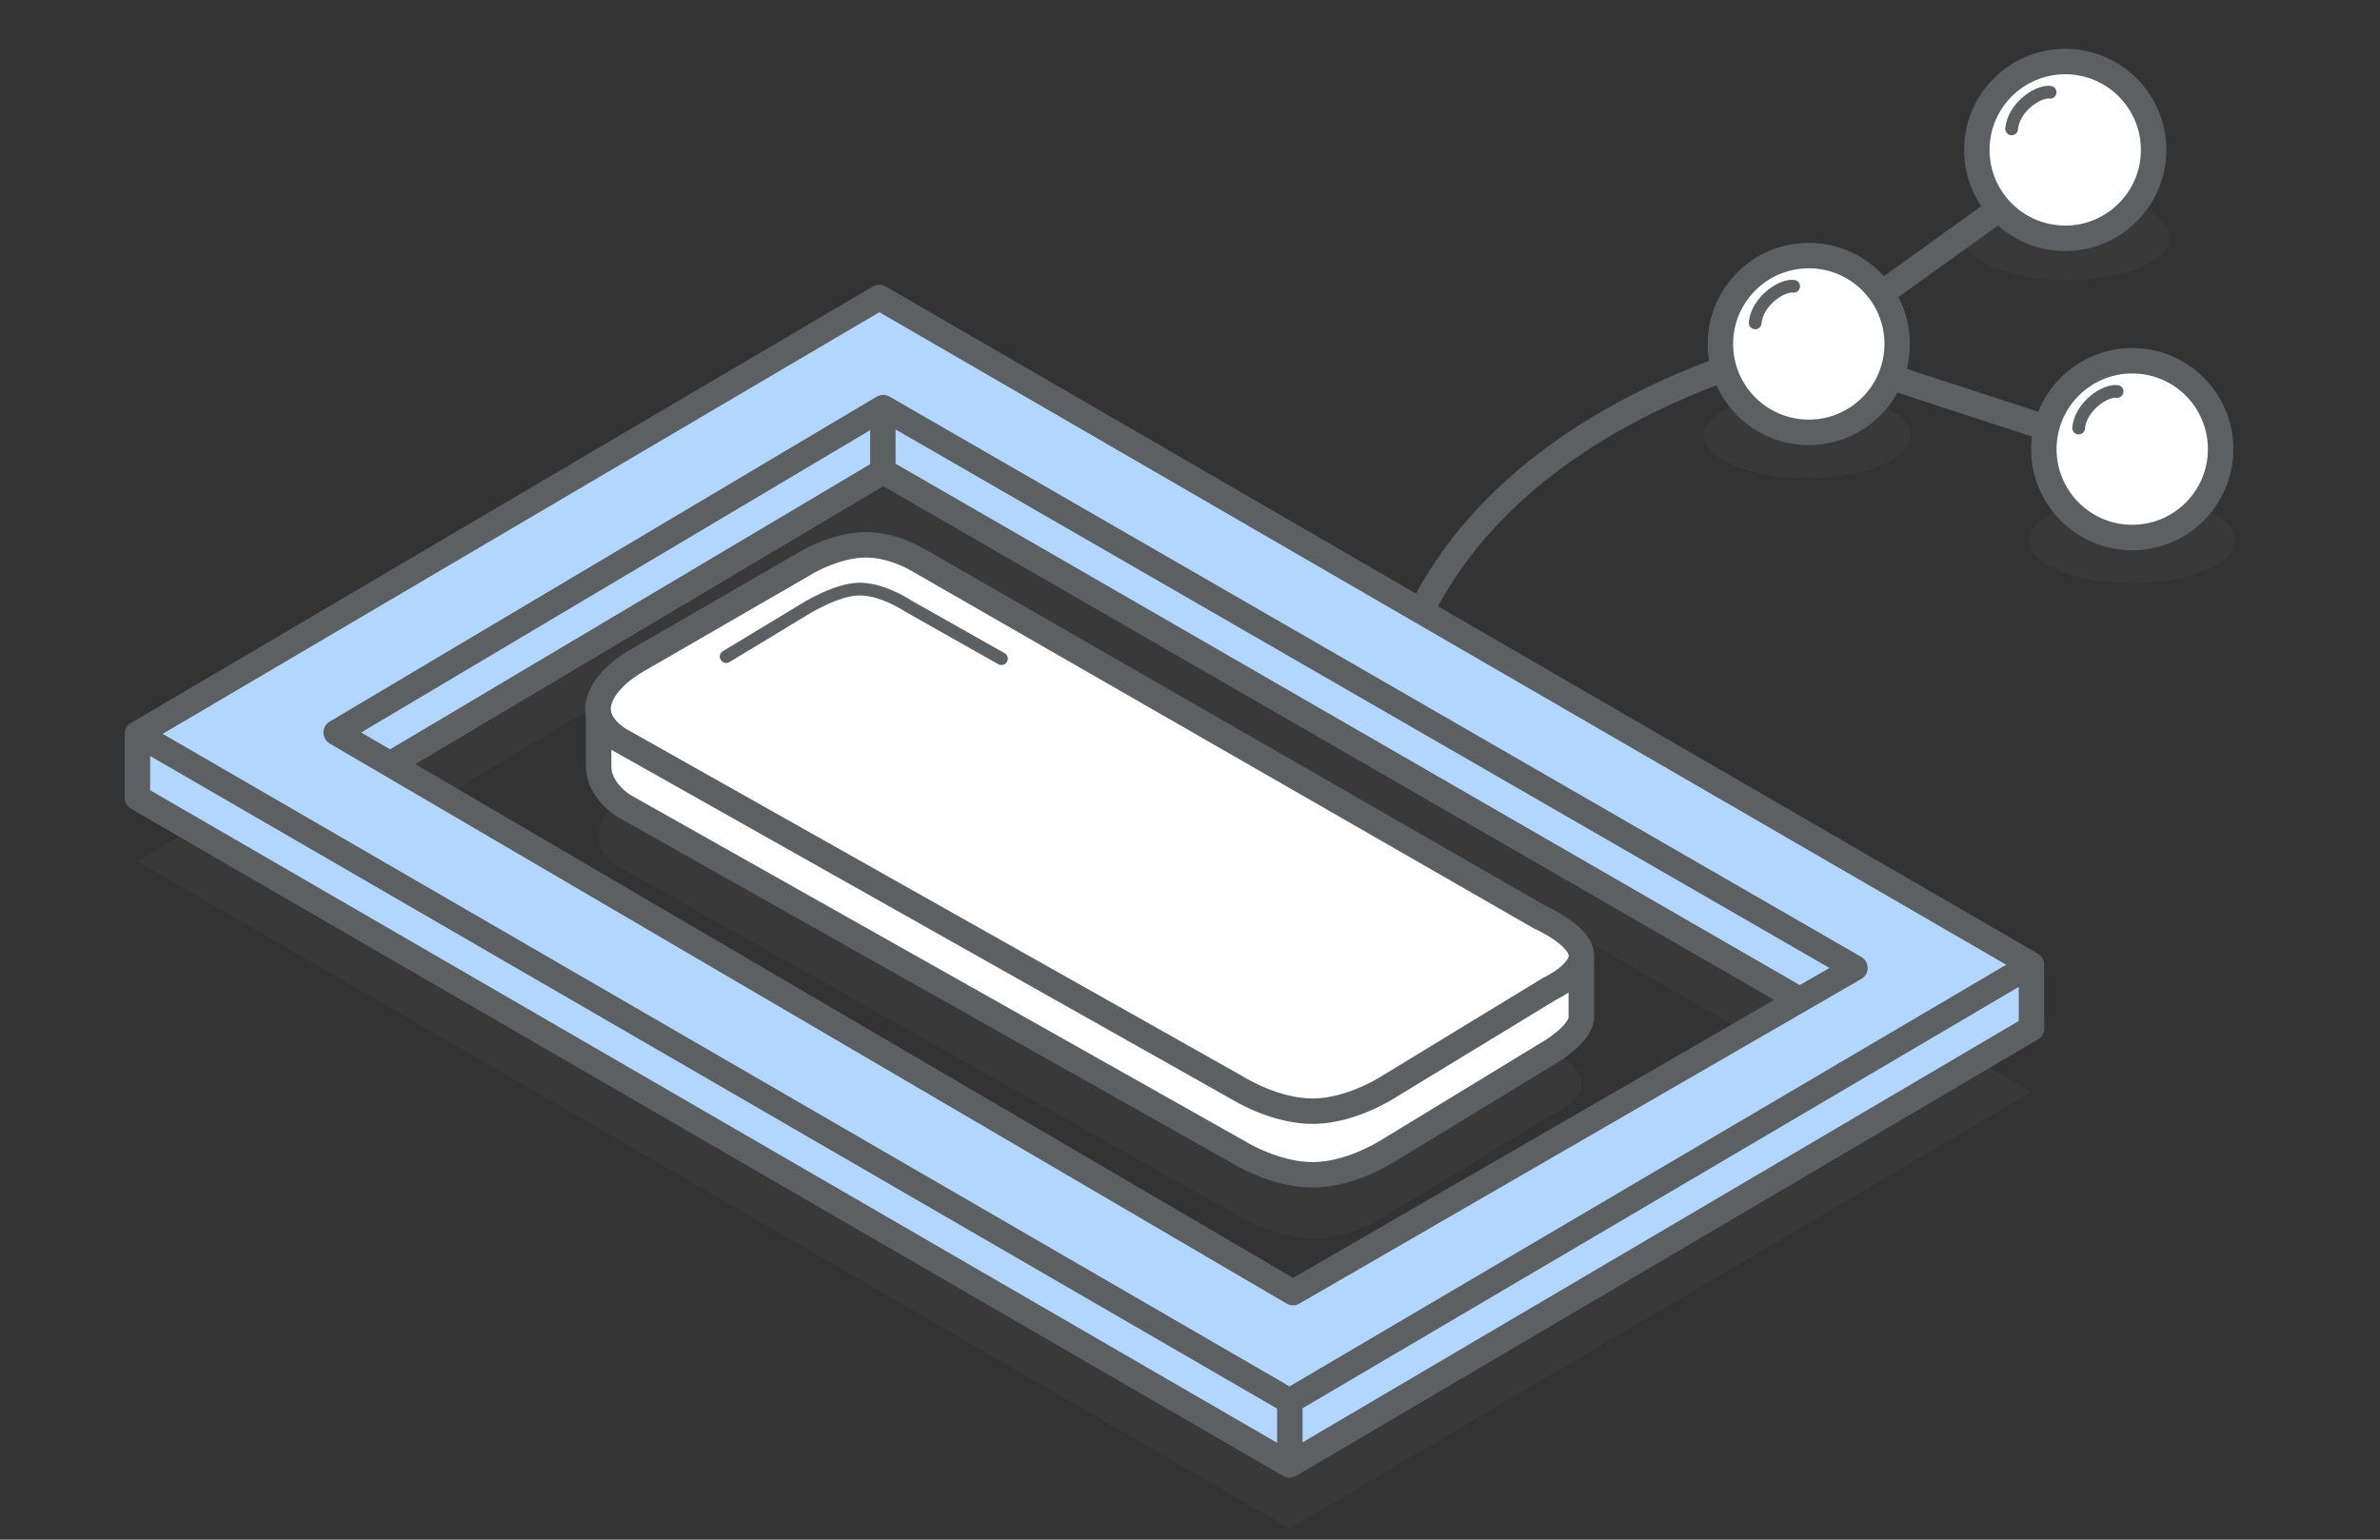 <?xml version="1.0" encoding="UTF-8" standalone="no"?>
<svg width="187px" height="121px" viewBox="0 0 187 121" version="1.1" xmlns="http://www.w3.org/2000/svg" xmlns:xlink="http://www.w3.org/1999/xlink">
    <rect x="0" y="0" width="187" height="121" fill="#333333" stroke="none"/>
    <!-- Generator: Sketch 3.7.1 (28215) - http://www.bohemiancoding.com/sketch -->
    <title>the-css-box-model</title>
    <desc>Created with Sketch.</desc>
    <defs></defs>
    <g id="Page-1" stroke="none" stroke-width="1" fill="none" fill-rule="evenodd">
        <g id="the-css-box-model">
            <path d="M26.411,67.569 L101.595,111.582 L145.744,86.069 L69.392,42.034 L26.411,67.569 Z M69.088,33.377 L10.799,67.679 L101.326,120.112 L159.615,85.81 L69.088,33.377 Z" id="Combined-Shape-Copy" fill-opacity="0.15" fill="#5D6063"></path>
            <path d="M48.983,68.312 L97.303,95.542 C97.303,95.542 100.218,97.379 103.272,97.326 C106.326,97.273 109.226,95.335 109.226,95.335 L121.777,87.694 C121.777,87.694 124.458,86.445 124.245,84.935 C124.032,83.425 120.985,82.079 120.985,82.079 L71.615,54.489 C71.615,54.489 69.671,53.308 67.491,53.343 C65.311,53.377 63.128,54.623 63.128,54.623 L49.97,61.956 C49.97,61.956 47.442,63.34 47.038,65.259 C46.634,67.178 48.983,68.312 48.983,68.312 Z" id="Path-43-Copy" fill-opacity="0.15" fill="#5D6063"></path>
            <g id="Group" transform="translate(110.898, 4.294)">
                <ellipse id="Oval-12" fill-opacity="0.15" fill="#5D6063" cx="56.625" cy="38.167" rx="8.096" ry="3.377"></ellipse>
                <path d="M0.317,44.667 C8.394,27.002 31.472,22.712 31.472,22.712 L51.998,7.935" id="Path-435" stroke="#5D6063" stroke-width="2" stroke-linejoin="round"></path>
                <path d="M31.738,23.405 L57.164,31.704" id="Path-436" stroke="#5D6063" stroke-width="2" stroke-linejoin="round"></path>
                <ellipse id="Oval-12" fill-opacity="0.15" fill="#5D6063" cx="31.122" cy="29.904" rx="8.096" ry="3.377"></ellipse>
                <ellipse id="Oval-12" fill-opacity="0.15" fill="#5D6063" cx="51.517" cy="14.342" rx="8.096" ry="3.377"></ellipse>
                <g id="Oval-1-+-Path-432" transform="translate(48.943, 23.757)" stroke="#5D6063" fill="#FFFFFF" stroke-linecap="round" stroke-linejoin="round">
                    <circle id="Oval-1" stroke-width="2" cx="7.692" cy="7.245" r="6.945"></circle>
                    <path d="M6.505,2.714 C5.521,2.592 3.623,3.927 3.481,5.59" id="Path-432"></path>
                </g>
                <g id="Oval-1-+-Path-432" transform="translate(23.529, 15.492)" stroke="#5D6063" fill="#FFFFFF" stroke-linecap="round" stroke-linejoin="round">
                    <circle id="Oval-1" stroke-width="2" cx="7.692" cy="7.245" r="6.945"></circle>
                    <path d="M6.505,2.714 C5.521,2.592 3.623,3.927 3.481,5.59" id="Path-432"></path>
                </g>
                <g id="Oval-1-+-Path-432" transform="translate(43.678, 0.243)" stroke="#5D6063" stroke-linecap="round" stroke-linejoin="round">
                    <circle id="Oval-1" stroke-width="2" fill="#FFFFFF" cx="7.692" cy="7.245" r="6.945"></circle>
                    <path d="M6.505,2.714 C5.521,2.592 3.623,3.927 3.481,5.59" id="Path-432"></path>
                </g>
            </g>
            <path d="M26.411,62.569 L101.595,106.582 L145.744,81.069 L69.392,37.034 L26.411,62.569 Z M69.088,28.377 L10.799,62.679 L101.326,115.112 L159.615,80.81 L69.088,28.377 Z" id="Combined-Shape" stroke="#636363" stroke-width="2" stroke-linejoin="round" fill="#FFFFFF"></path>
            <path d="M26.411,62.569 L101.595,106.582 L145.744,81.069 L69.392,37.034 L26.411,62.569 Z M159.615,76.271 L69.088,28.377 L10.799,58.019 L10.799,62.679 L101.326,115.112 L159.615,80.81 L159.615,76.271 Z" id="Combined-Shape" stroke="#5D6063" stroke-width="2" stroke-linejoin="round" fill="#B2D6FF"></path>
            <path d="M26.411,57.569 L101.595,101.582 L145.744,76.069 L69.392,32.034 L26.411,57.569 Z M69.088,23.377 L10.799,57.679 L101.326,110.112 L159.615,75.81 L69.088,23.377 Z" id="Combined-Shape" stroke="#5D6063" stroke-width="2" stroke-linejoin="round" fill="#B2D6FF"></path>
            <path d="M101.344,110.235 L101.344,114.978" id="Path-1512" stroke="#5D6063" stroke-width="2" stroke-linejoin="round" fill="#B2D6FF"></path>
            <path d="M69.366,32.436 L69.366,37.065" id="Path-1513" stroke="#5D6063" stroke-width="2" stroke-linejoin="round" fill="#5D6063"></path>
            <path d="M48.983,63.312 L97.303,90.542 C97.303,90.542 100.218,92.379 103.272,92.326 C106.326,92.273 109.226,90.335 109.226,90.335 L121.777,82.694 C121.777,82.694 124.245,81.252 124.245,79.935 C124.245,78.618 124.245,75.316 124.245,75.316 L71.615,49.489 C71.615,49.489 69.671,48.308 67.491,48.343 C65.311,48.377 63.128,49.623 63.128,49.623 L47.038,55.982 C47.038,55.982 47.038,58.399 47.038,60.259 C47.038,62.119 48.983,63.312 48.983,63.312 Z" id="Path-43" stroke="#5D6063" stroke-width="2" stroke-linejoin="round" fill="#FFFFFF"></path>
            <path d="M48.983,58.312 L97.303,85.542 C97.303,85.542 100.218,87.379 103.272,87.326 C106.326,87.273 109.226,85.335 109.226,85.335 L121.777,77.694 C121.777,77.694 124.458,76.445 124.245,74.935 C124.032,73.425 120.985,72.079 120.985,72.079 L72.053,43.963 C72.053,43.963 70.109,42.783 67.929,42.817 C65.75,42.851 63.567,44.097 63.567,44.097 L49.97,51.956 C49.97,51.956 47.442,53.34 47.038,55.259 C46.634,57.178 48.983,58.312 48.983,58.312 Z" id="Path-43" stroke="#5D6063" stroke-width="2" stroke-linejoin="round" fill="#FFFFFF"></path>
            <path d="M57.059,51.601 L63.17,47.906 C63.17,47.906 65.698,46.294 67.552,46.294 C69.407,46.294 71.382,47.639 71.382,47.639 L78.686,51.766" id="Path-255" stroke="#5D6063" stroke-linecap="round" stroke-linejoin="round"></path>
        </g>
    </g>
</svg>